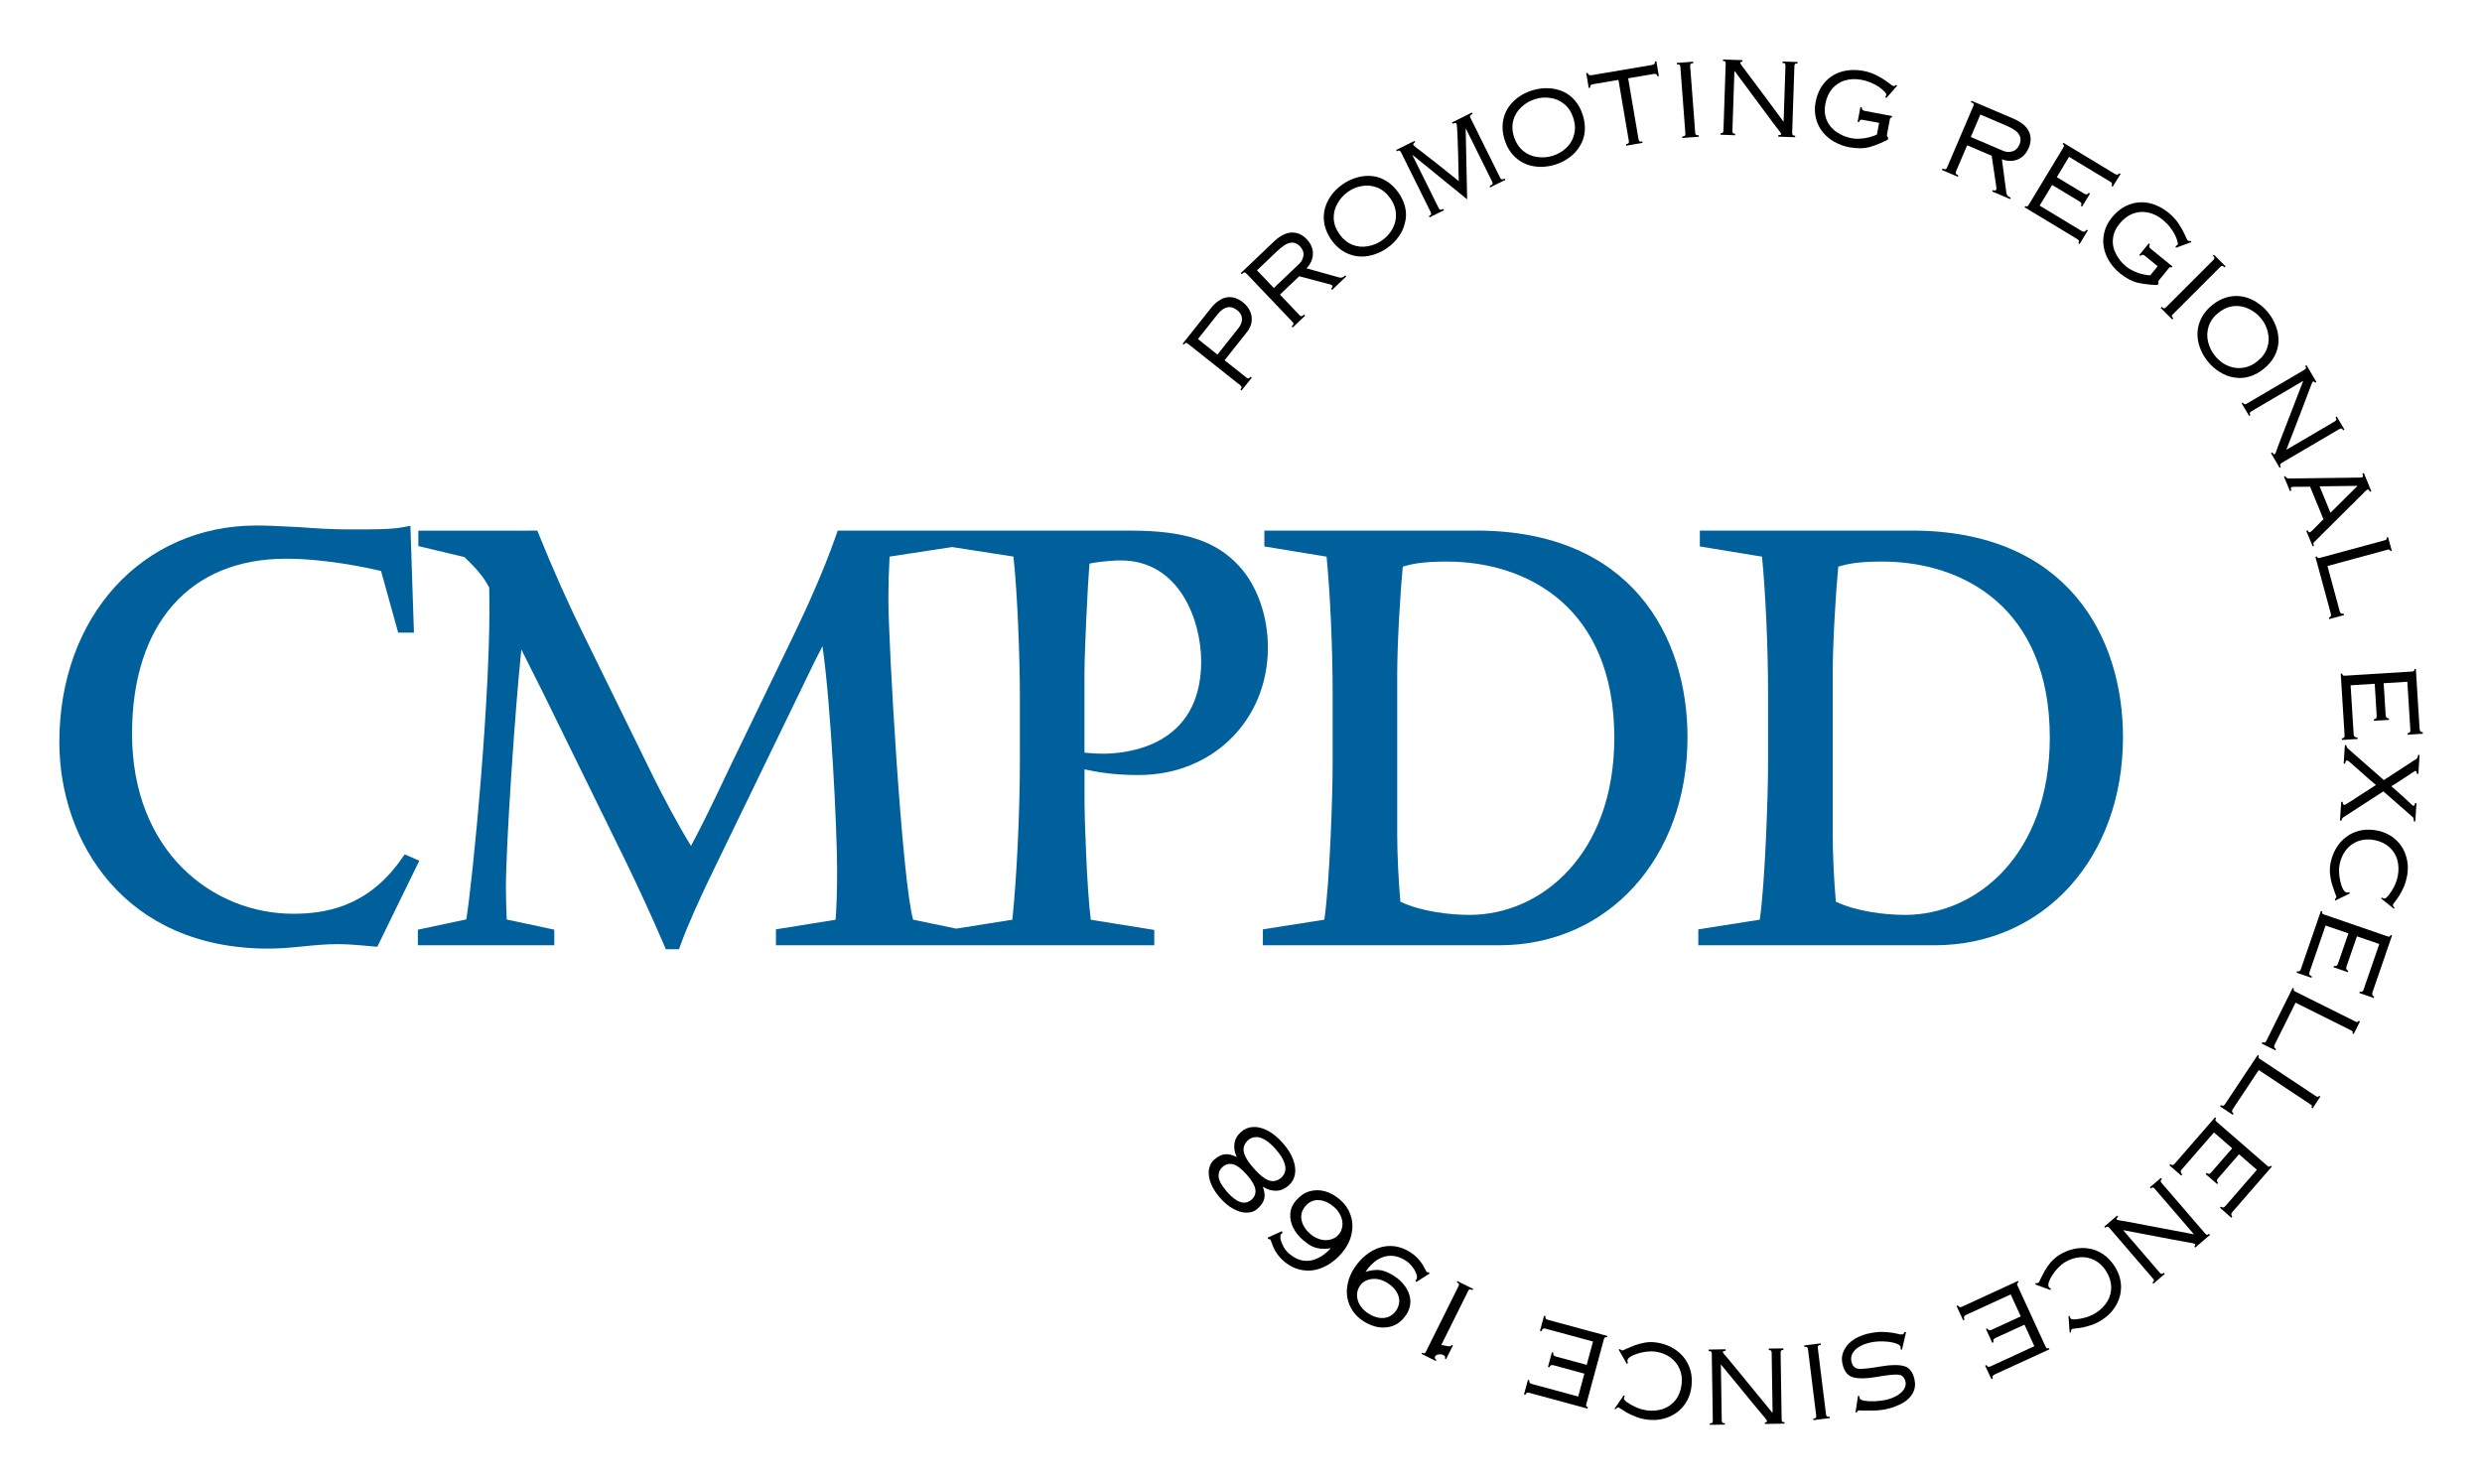 <?xml version="1.0" encoding="utf-8"?> <svg xmlns="http://www.w3.org/2000/svg" xmlns:xlink="http://www.w3.org/1999/xlink" version="1.1" id="Layer_1" x="0px" y="0px" viewBox="0 0 455.04 272.16" style="enable-background:new 0 0 455.04 272.16;" xml:space="preserve"> <style type="text/css"> .st0{fill:#00609C;} </style> <g> <g> <path d="M227.62,71.6l-0.21-0.17c0.15-0.18,0.21-0.33,0.21-0.44c0-0.11-0.08-0.22-0.24-0.35l-9.58-7.6 c-0.16-0.12-0.31-0.19-0.41-0.16c-0.11,0.03-0.22,0.13-0.36,0.32l-0.21-0.17l5.17-6.51c0.45-0.57,0.92-1.02,1.41-1.35 c0.5-0.34,0.99-0.56,1.48-0.64c0.49-0.08,0.99-0.06,1.48,0.08c0.51,0.16,1.01,0.42,1.5,0.81c0.6,0.47,1.05,1.02,1.32,1.65 c0.29,0.64,0.38,1.29,0.28,1.95c-0.1,0.66-0.39,1.29-0.83,1.84l-4.12,5.2l4,3.17c0.16,0.13,0.29,0.18,0.4,0.15 c0.09-0.01,0.24-0.12,0.38-0.3l0.21,0.17L227.62,71.6z M223.2,65.02l3.86-4.86c0.47-0.59,0.68-1.19,0.64-1.78 c-0.04-0.56-0.33-1.06-0.86-1.48c-0.61-0.49-1.23-0.68-1.86-0.54c-0.61,0.15-1.19,0.57-1.73,1.24l-3.62,4.57L223.2,65.02z"></path> <path d="M236.99,60.06l-0.18-0.19c0.2-0.19,0.31-0.36,0.33-0.47c0.02-0.11-0.04-0.24-0.18-0.38l-8.43-8.85 c-0.14-0.15-0.28-0.23-0.39-0.22c-0.11,0.01-0.26,0.13-0.47,0.32l-0.19-0.19l6.03-5.75c1.12-1.07,2.2-1.63,3.23-1.69 c1.06-0.05,2,0.35,2.82,1.21c0.52,0.55,0.88,1.14,1.04,1.79c0.16,0.63,0.15,1.25-0.05,1.88c-0.19,0.61-0.52,1.17-1.02,1.68 l6.04,1.69c0.18,0.04,0.35,0.03,0.51-0.02c0.15-0.05,0.34-0.17,0.56-0.38l0.18,0.19l-2.59,2.47l-0.18-0.2 c0.14-0.16,0.23-0.28,0.25-0.39c0.02-0.08-0.02-0.17-0.09-0.25c-0.05-0.05-0.16-0.1-0.32-0.15c-0.19-0.04-0.45-0.13-0.79-0.21 l-4.9-1.3l-3.54,3.37l3.58,3.76c0.14,0.14,0.26,0.21,0.39,0.19c0.09,0,0.26-0.1,0.47-0.29l0.18,0.2L236.99,60.06z M233.54,52.81 l4.69-4.47c0.39-0.37,0.64-0.86,0.74-1.47c0.08-0.6-0.13-1.17-0.64-1.71c-0.51-0.53-1.1-0.75-1.75-0.65 c-0.67,0.11-1.5,0.65-2.51,1.61l-3.62,3.45L233.54,52.81z"></path> <path d="M242.71,40.27c-0.08-1.26,0.2-2.44,0.8-3.56c0.61-1.12,1.48-2.09,2.6-2.88c0.83-0.58,1.71-1.02,2.66-1.28 c0.94-0.28,1.86-0.36,2.79-0.27c0.91,0.09,1.79,0.41,2.6,0.91c0.82,0.49,1.56,1.2,2.21,2.11c0.65,0.92,1.07,1.85,1.26,2.78 c0.21,0.92,0.19,1.84-0.04,2.74c-0.2,0.91-0.58,1.76-1.15,2.55c-0.56,0.81-1.26,1.5-2.09,2.08c-1.12,0.8-2.33,1.29-3.59,1.5 c-1.25,0.2-2.46,0.07-3.64-0.44c-1.17-0.49-2.18-1.33-3.03-2.52C243.25,42.79,242.8,41.55,242.71,40.27z M247.94,44.88 c0.92,0.37,1.88,0.45,2.83,0.27c0.97-0.16,1.84-0.53,2.63-1.09c0.58-0.41,1.08-0.9,1.49-1.47c0.41-0.57,0.71-1.19,0.9-1.9 c0.17-0.69,0.18-1.42,0.06-2.15c-0.14-0.75-0.47-1.48-0.97-2.19c-0.67-0.95-1.47-1.59-2.39-1.96c-0.92-0.36-1.85-0.45-2.78-0.28 c-0.95,0.15-1.8,0.51-2.59,1.07c-0.79,0.56-1.43,1.26-1.9,2.12c-0.49,0.84-0.74,1.76-0.7,2.74c0.04,0.99,0.38,1.95,1.05,2.9 C246.23,43.87,247.03,44.51,247.94,44.88z"></path> <path d="M262.1,39.85l-0.12-0.24c0.21-0.11,0.35-0.22,0.37-0.31c0.05-0.1,0.03-0.24-0.06-0.42l-5.43-10.95 c-0.09-0.18-0.2-0.3-0.31-0.32c-0.09-0.03-0.25,0.03-0.46,0.13l-0.12-0.24l3.36-1.66l0.12,0.24c-0.18,0.12-0.29,0.19-0.32,0.26 c-0.04,0.07-0.05,0.15,0,0.25c0.03,0.06,0.17,0.19,0.44,0.41c0.28,0.21,0.62,0.49,1.09,0.84c0.46,0.34,1.36,1.05,2.71,2.11 c1.34,1.06,2.71,2.16,4.07,3.26c-0.09-4.06-0.15-6.8-0.22-8.24c-0.07-1.44-0.13-2.19-0.17-2.27c-0.09-0.18-0.33-0.19-0.72-0.01 l-0.12-0.24l3.66-1.82l0.12,0.24c-0.25,0.13-0.39,0.22-0.46,0.33c-0.05,0.1-0.02,0.26,0.07,0.44l5.43,10.95 c0.09,0.18,0.19,0.28,0.29,0.3c0.13,0.01,0.3-0.02,0.55-0.15l0.12,0.24l-2.85,1.41l0.03-0.32c0.25-0.12,0.41-0.25,0.46-0.35 c0.05-0.1,0.03-0.24-0.07-0.42l-4.81-9.71l-0.04,0.02l0.27,12.94l-9.99-8.12l-0.04,0.02l4.81,9.71c0.09,0.18,0.19,0.28,0.29,0.3 c0.13,0.02,0.3-0.02,0.55-0.15l0.12,0.24L262.1,39.85z"></path> <path d="M275.67,21.67c0.31-1.23,0.94-2.26,1.86-3.14c0.92-0.88,2.05-1.54,3.36-1.95c0.97-0.3,1.94-0.45,2.92-0.4 c0.98,0.02,1.88,0.23,2.74,0.6c0.84,0.37,1.58,0.93,2.19,1.66c0.63,0.72,1.12,1.62,1.45,2.69c0.33,1.07,0.45,2.09,0.34,3.04 c-0.09,0.94-0.38,1.81-0.88,2.6c-0.47,0.8-1.09,1.49-1.88,2.07c-0.79,0.6-1.66,1.04-2.62,1.34c-1.32,0.41-2.61,0.51-3.87,0.32 c-1.26-0.19-2.36-0.69-3.33-1.54c-0.96-0.83-1.67-1.94-2.1-3.33C275.41,24.24,275.36,22.91,275.67,21.67z M279.24,27.66 c0.76,0.63,1.65,1.01,2.61,1.13c0.97,0.14,1.92,0.06,2.84-0.23c0.67-0.21,1.3-0.53,1.87-0.94c0.57-0.41,1.04-0.92,1.44-1.53 c0.37-0.61,0.61-1.3,0.71-2.03c0.1-0.76,0.01-1.55-0.25-2.38c-0.35-1.11-0.91-1.97-1.68-2.6c-0.76-0.63-1.62-0.99-2.56-1.12 c-0.95-0.15-1.87-0.07-2.8,0.22c-0.93,0.29-1.75,0.76-2.46,1.43c-0.72,0.65-1.24,1.44-1.5,2.4c-0.27,0.95-0.24,1.98,0.11,3.09 C277.92,26.17,278.48,27.03,279.24,27.66z"></path> <path d="M291.27,16.13l-0.46-2.72l0.25-0.04c0.08,0.21,0.17,0.33,0.28,0.38c0.1,0.05,0.25,0.07,0.45,0.04l11.08-1.88 c0.19-0.03,0.33-0.1,0.43-0.19c0.07-0.08,0.12-0.22,0.12-0.45l0.25-0.04l0.46,2.71l-0.25,0.05c-0.08-0.21-0.17-0.36-0.27-0.41 c-0.12-0.05-0.27-0.05-0.46-0.01l-4.65,0.79l1.9,11.17c0.03,0.2,0.1,0.32,0.17,0.38c0.1,0.05,0.27,0.07,0.51,0.03l0.05,0.26 l-2.97,0.51l-0.05-0.27c0.23-0.04,0.4-0.11,0.47-0.2c0.06-0.08,0.08-0.21,0.04-0.42l-1.9-11.17l-4.65,0.79 c-0.19,0.03-0.33,0.08-0.41,0.16c-0.1,0.08-0.14,0.25-0.14,0.48L291.27,16.13z"></path> <path d="M308.44,25.3l-0.02-0.27c0.24-0.02,0.41-0.08,0.49-0.15c0.06-0.07,0.09-0.21,0.08-0.41l-0.92-12.19 c-0.02-0.2-0.07-0.35-0.14-0.42c-0.09-0.06-0.26-0.07-0.5-0.05l-0.02-0.27l3.01-0.23l0.02,0.27c-0.24,0.02-0.41,0.05-0.49,0.13 c-0.06,0.07-0.09,0.23-0.08,0.43l0.92,12.19c0.01,0.2,0.07,0.33,0.14,0.39c0.09,0.06,0.27,0.09,0.5,0.08l0.02,0.27L308.44,25.3z"></path> <path d="M315.42,24.7l0.01-0.27c0.19,0.01,0.34-0.03,0.42-0.1c0.07-0.07,0.11-0.2,0.12-0.4l0.41-12.22 c0.01-0.2-0.03-0.36-0.09-0.43c-0.07-0.07-0.21-0.1-0.41-0.1l0-0.27l3.57,0.12l0,0.27c-0.26,0.02-0.39,0.08-0.4,0.21 c0,0.09,0.08,0.25,0.26,0.5c0.18,0.25,0.93,1.24,2.22,2.96c1.3,1.72,3.1,4.16,5.42,7.31H327l0.34-10.2 c0.01-0.2-0.03-0.36-0.09-0.43c-0.06-0.07-0.21-0.1-0.45-0.1l0.01-0.27l2.76,0.09l-0.01,0.27c-0.24-0.01-0.39,0.01-0.46,0.07 c-0.07,0.07-0.12,0.22-0.12,0.42l-0.41,12.22c0,0.2,0.04,0.34,0.1,0.41c0.06,0.07,0.21,0.12,0.45,0.13l0,0.27l-3.1-0.1l0.01-0.27 c0.19-0.02,0.32-0.03,0.39-0.05c0.09-0.02,0.13-0.09,0.13-0.18c0-0.02-0.06-0.16-0.2-0.37c-0.14-0.18-0.41-0.53-0.81-1.03 c-0.37-0.48-1.15-1.56-2.37-3.19c-1.22-1.63-2.95-3.95-5.15-6.94h-0.04l-0.37,10.96c0,0.2,0.04,0.34,0.1,0.41 c0.06,0.07,0.21,0.12,0.41,0.13l-0.01,0.27L315.42,24.7z"></path> <path d="M346.89,21.28l-0.05,0.27c-0.19-0.01-0.32,0.08-0.35,0.27l-0.53,2.82c-0.06,0.31,0.02,0.51,0.22,0.57l-0.07,0.39 c-1.12,0.59-2.2,1.02-3.29,1.35c-1.08,0.3-2.34,0.31-3.78,0.05c-0.97-0.18-1.87-0.51-2.73-0.99c-0.83-0.47-1.55-1.06-2.14-1.79 c-0.59-0.72-0.98-1.55-1.23-2.48c-0.24-0.93-0.28-1.92-0.08-2.97c0.27-1.48,0.83-2.7,1.69-3.67c0.84-0.96,1.88-1.61,3.11-1.97 c1.23-0.34,2.55-0.39,3.97-0.13c0.93,0.17,1.77,0.47,2.51,0.86c0.74,0.38,1.4,0.8,1.98,1.23c0.55,0.45,0.89,0.67,0.97,0.68 c0.07,0.01,0.13,0,0.2-0.01c0.07-0.01,0.12-0.04,0.19-0.1c0.05-0.04,0.1-0.07,0.15-0.09l0.19,0.15l-1.98,2.25l-0.19-0.17 c0.12-0.25,0.16-0.4,0.18-0.47c0.02-0.11-0.1-0.29-0.36-0.55c-0.24-0.25-0.56-0.53-0.96-0.82c-0.41-0.28-0.89-0.53-1.47-0.8 c-0.57-0.24-1.17-0.42-1.78-0.53c-1.08-0.2-2.08-0.16-3,0.12c-0.92,0.26-1.7,0.78-2.34,1.5c-0.64,0.75-1.06,1.69-1.27,2.81 c-0.21,1.12-0.11,2.12,0.27,3.01c0.39,0.89,0.99,1.62,1.83,2.16c0.82,0.56,1.75,0.94,2.79,1.13c0.45,0.08,0.95,0.11,1.52,0.06 c0.58-0.03,1.14-0.11,1.67-0.26c0.53-0.15,1-0.31,1.38-0.49l0.4-2.14l-2.96-0.55c-0.19-0.04-0.34-0.04-0.44,0.01 c-0.12,0.05-0.21,0.19-0.29,0.4l-0.25-0.05l0.51-2.71l0.25,0.05c0,0.23,0.04,0.37,0.13,0.46c0.07,0.08,0.21,0.15,0.41,0.19 L346.89,21.28z"></path> <path d="M356.02,31.16l0.11-0.25c0.25,0.11,0.45,0.14,0.56,0.12c0.11-0.03,0.2-0.13,0.28-0.32l4.8-11.24 c0.08-0.19,0.1-0.35,0.05-0.44c-0.05-0.1-0.22-0.19-0.48-0.3l0.11-0.25l7.66,3.27c1.43,0.61,2.37,1.37,2.83,2.3 c0.46,0.95,0.47,1.98,0,3.07c-0.3,0.7-0.7,1.26-1.23,1.67c-0.52,0.39-1.09,0.63-1.74,0.69c-0.64,0.07-1.29-0.01-1.95-0.27 l0.83,6.22c0.04,0.18,0.11,0.34,0.22,0.46c0.11,0.12,0.29,0.25,0.57,0.37l-0.11,0.25l-3.29-1.4l0.11-0.25 c0.21,0.06,0.35,0.1,0.46,0.07c0.08-0.02,0.15-0.08,0.19-0.18c0.03-0.06,0.03-0.18,0.01-0.36c-0.04-0.19-0.06-0.46-0.12-0.81 l-0.74-5.02l-4.5-1.92l-2.04,4.78c-0.08,0.18-0.09,0.33-0.02,0.43c0.04,0.09,0.19,0.21,0.45,0.31l-0.11,0.25L356.02,31.16z M361.32,25.12l5.96,2.55c0.5,0.21,1.04,0.25,1.65,0.09c0.59-0.16,1.02-0.59,1.31-1.26c0.29-0.68,0.25-1.3-0.09-1.87 c-0.36-0.57-1.19-1.11-2.47-1.66L363.07,21L361.32,25.12z"></path> <path d="M387.34,34.22l-0.22-0.13c0.08-0.21,0.11-0.38,0.07-0.48c-0.06-0.11-0.17-0.21-0.34-0.31l-7.52-4.54l-2.24,3.72l5.01,3.03 c0.17,0.1,0.32,0.14,0.45,0.14c0.11-0.01,0.24-0.11,0.4-0.28l0.22,0.13l-1.44,2.38l-0.22-0.13c0.08-0.22,0.1-0.38,0.07-0.48 c-0.06-0.11-0.17-0.23-0.33-0.33l-5.02-3.03l-2.29,3.79l7.7,4.66c0.18,0.11,0.33,0.15,0.46,0.12c0.11-0.01,0.26-0.13,0.45-0.36 l0.22,0.14l-1.49,2.47l-0.22-0.13c0.08-0.21,0.1-0.38,0.07-0.48c-0.06-0.11-0.18-0.21-0.34-0.31l-9.62-5.81l0.14-0.23 c0.13,0.08,0.26,0.11,0.35,0.08c0.09-0.03,0.18-0.13,0.28-0.3l6.32-10.46c0.11-0.17,0.17-0.32,0.15-0.41 c-0.02-0.09-0.12-0.18-0.25-0.26l0.14-0.23l9.43,5.7c0.17,0.1,0.32,0.14,0.45,0.14c0.11-0.02,0.23-0.1,0.38-0.26l0.22,0.13 L387.34,34.22z"></path> <path d="M398.28,48.85l-0.17,0.21c-0.17-0.11-0.32-0.09-0.45,0.07l-1.81,2.22c-0.2,0.24-0.23,0.45-0.08,0.6l-0.25,0.31 c-1.27-0.02-2.43-0.16-3.54-0.4c-1.1-0.26-2.2-0.84-3.34-1.76c-0.77-0.63-1.4-1.35-1.92-2.17c-0.5-0.82-0.86-1.68-1.02-2.6 c-0.17-0.92-0.12-1.83,0.11-2.76c0.23-0.94,0.67-1.82,1.35-2.66c0.95-1.16,2.02-1.97,3.24-2.41c1.2-0.44,2.42-0.52,3.67-0.25 c1.24,0.29,2.42,0.88,3.54,1.79c0.73,0.6,1.33,1.26,1.8,1.96c0.46,0.69,0.85,1.38,1.14,2.03c0.27,0.65,0.46,1.01,0.53,1.06 c0.05,0.04,0.11,0.06,0.18,0.09c0.07,0.02,0.13,0.02,0.22,0.01c0.06-0.01,0.13-0.02,0.17-0.01l0.1,0.22l-2.81,1.03l-0.08-0.24 c0.22-0.17,0.33-0.28,0.38-0.33c0.07-0.09,0.06-0.3-0.05-0.65c-0.09-0.33-0.23-0.74-0.46-1.18c-0.22-0.44-0.53-0.89-0.91-1.4 c-0.38-0.49-0.83-0.93-1.31-1.33c-0.85-0.69-1.74-1.13-2.7-1.33c-0.94-0.21-1.86-0.13-2.77,0.2c-0.92,0.35-1.74,0.98-2.46,1.86 c-0.72,0.89-1.11,1.81-1.2,2.78c-0.1,0.96,0.09,1.89,0.57,2.78c0.45,0.88,1.09,1.66,1.91,2.33c0.35,0.28,0.78,0.54,1.31,0.78 c0.52,0.25,1.05,0.45,1.59,0.57c0.54,0.12,1.03,0.2,1.45,0.23l1.37-1.68l-2.33-1.9c-0.15-0.12-0.28-0.2-0.39-0.2 c-0.13-0.01-0.28,0.07-0.45,0.21l-0.2-0.16l1.74-2.14l0.2,0.16c-0.11,0.2-0.14,0.35-0.1,0.47c0.03,0.11,0.11,0.24,0.26,0.36 L398.28,48.85z"></path> <path d="M396.13,56.46l0.19-0.19c0.17,0.17,0.32,0.26,0.43,0.27c0.1,0,0.22-0.07,0.37-0.21l8.65-8.64 c0.14-0.14,0.22-0.28,0.22-0.38c-0.01-0.11-0.12-0.25-0.28-0.41l0.19-0.19l2.13,2.13l-0.19,0.19c-0.17-0.17-0.3-0.27-0.42-0.29 c-0.09,0-0.23,0.08-0.38,0.22l-8.65,8.64c-0.14,0.14-0.21,0.27-0.21,0.36c0.01,0.11,0.1,0.26,0.27,0.43l-0.19,0.19L396.13,56.46z"></path> <path d="M409.17,54.33c1.26-0.16,2.45,0.04,3.61,0.57c1.15,0.54,2.18,1.34,3.05,2.41c0.64,0.79,1.12,1.64,1.45,2.57 c0.34,0.92,0.47,1.83,0.45,2.76c-0.04,0.92-0.29,1.81-0.73,2.65c-0.44,0.85-1.1,1.64-1.97,2.34c-0.87,0.7-1.78,1.19-2.7,1.44 c-0.91,0.26-1.82,0.31-2.74,0.14c-0.92-0.14-1.79-0.47-2.61-0.99c-0.85-0.51-1.58-1.16-2.21-1.95c-0.87-1.07-1.44-2.24-1.72-3.48 c-0.28-1.24-0.23-2.45,0.2-3.66c0.42-1.19,1.19-2.27,2.32-3.18C406.69,55.04,407.9,54.5,409.17,54.33z M404.92,59.86 c-0.3,0.94-0.33,1.9-0.09,2.84c0.22,0.95,0.65,1.8,1.26,2.55c0.45,0.55,0.97,1.02,1.56,1.4c0.6,0.38,1.24,0.63,1.96,0.77 c0.7,0.12,1.42,0.09,2.15-0.08c0.74-0.19,1.44-0.56,2.12-1.11c0.91-0.74,1.49-1.57,1.8-2.51c0.3-0.94,0.33-1.87,0.1-2.79 c-0.21-0.94-0.62-1.77-1.23-2.52c-0.61-0.75-1.35-1.34-2.23-1.76c-0.87-0.43-1.8-0.62-2.79-0.52c-0.98,0.1-1.92,0.51-2.83,1.24 C405.81,58.08,405.23,58.92,404.92,59.86z"></path> <path d="M410.98,73.96l0.23-0.14c0.1,0.17,0.21,0.28,0.3,0.3c0.09,0.02,0.23-0.01,0.41-0.11l10.54-6.19 c0.17-0.1,0.28-0.22,0.31-0.31c0.03-0.09-0.03-0.23-0.13-0.4l0.23-0.14l1.81,3.08l-0.23,0.13c-0.15-0.21-0.27-0.29-0.39-0.22 c-0.08,0.04-0.17,0.2-0.28,0.49c-0.12,0.29-0.55,1.45-1.31,3.47c-0.76,2.02-1.86,4.84-3.28,8.49l0.03,0.04l8.81-5.17 c0.17-0.1,0.28-0.22,0.31-0.31c0.03-0.09-0.03-0.23-0.15-0.44l0.23-0.14l1.4,2.38l-0.23,0.14c-0.12-0.21-0.22-0.32-0.31-0.34 c-0.09-0.02-0.24,0.02-0.42,0.12l-10.54,6.19c-0.17,0.1-0.27,0.21-0.29,0.3c-0.03,0.09,0.01,0.24,0.13,0.45l-0.23,0.14l-1.57-2.67 l0.23-0.14c0.12,0.15,0.2,0.26,0.25,0.3c0.06,0.06,0.14,0.07,0.22,0.02c0.02-0.01,0.1-0.14,0.2-0.37 c0.08-0.22,0.22-0.63,0.44-1.23c0.21-0.57,0.7-1.81,1.43-3.71c0.72-1.9,1.76-4.6,3.11-8.07l-0.02-0.04l-9.46,5.56 c-0.17,0.1-0.27,0.21-0.29,0.3c-0.03,0.09,0.01,0.24,0.11,0.41l-0.23,0.14L410.98,73.96z"></path> <path d="M418.73,87.4l0.25-0.1c0.07,0.16,0.16,0.28,0.29,0.35c0.1,0.07,0.24,0.11,0.45,0.09l12.93-0.17 c0.21-0.02,0.35-0.03,0.42-0.05c0.18-0.08,0.19-0.29,0.06-0.68l0.25-0.1l1.37,3.34l-0.25,0.1c-0.16-0.33-0.31-0.48-0.46-0.42 c-0.06,0.03-0.17,0.12-0.33,0.25l-9.42,9.37c-0.08,0.05-0.12,0.12-0.15,0.17c0,0.05,0,0.1,0,0.16c0,0.07,0.04,0.17,0.1,0.36 l-0.25,0.1l-1.17-2.83l0.25-0.1c0.12,0.3,0.27,0.43,0.46,0.35c0.08-0.04,0.21-0.14,0.4-0.33c0.19-0.19,0.86-0.86,2.04-2.05 l-2.45-5.97c-0.84,0.02-1.54,0.03-2.1,0.02c-0.58,0-0.92,0-0.99,0.01c-0.12,0-0.21,0.02-0.29,0.05c-0.09,0.03-0.13,0.1-0.15,0.18 c-0.02,0.08,0.02,0.23,0.09,0.45l-0.25,0.1L418.73,87.4z M425.27,89.18l1.99,4.84l4.97-4.93L425.27,89.18z"></path> <path d="M438.5,100.99l-0.26,0.07c-0.04-0.14-0.08-0.22-0.16-0.27c-0.09-0.05-0.24-0.03-0.44,0.03l-10.93,2.97l2.24,8.27 c0.06,0.21,0.14,0.34,0.23,0.41c0.09,0.07,0.25,0.09,0.5,0.07l0.07,0.25l-2.71,0.73l-0.07-0.25c0.21-0.1,0.34-0.21,0.38-0.31 c0.04-0.12,0.02-0.27-0.03-0.46l-2.82-10.39l0.26-0.07c0.04,0.12,0.11,0.22,0.19,0.26c0.08,0.04,0.22,0.03,0.42-0.02l11.8-3.2 c0.19-0.06,0.34-0.12,0.38-0.19c0.05-0.08,0.04-0.19,0.01-0.32l0.26-0.07L438.5,100.99z"></path> <path d="M441.42,134.72l-0.02-0.26c0.22-0.06,0.38-0.13,0.44-0.22c0.06-0.11,0.08-0.26,0.06-0.46l-0.55-8.77l-4.34,0.27l0.37,5.84 c0.01,0.2,0.07,0.34,0.14,0.45c0.07,0.08,0.23,0.14,0.46,0.17L438,132l-2.77,0.17l-0.02-0.26c0.22-0.06,0.37-0.13,0.44-0.22 c0.06-0.11,0.1-0.26,0.08-0.46l-0.36-5.85l-4.42,0.28l0.56,8.98c0.01,0.21,0.07,0.36,0.16,0.44c0.08,0.08,0.26,0.14,0.55,0.16 l0.02,0.26l-2.88,0.18l-0.02-0.26c0.22-0.06,0.37-0.13,0.44-0.22c0.06-0.11,0.07-0.26,0.06-0.46l-0.7-11.22l0.27-0.02 c0.01,0.15,0.06,0.28,0.13,0.34c0.07,0.06,0.21,0.07,0.41,0.06l12.2-0.76c0.2-0.02,0.36-0.05,0.42-0.11 c0.06-0.07,0.08-0.2,0.07-0.35l0.27-0.02l0.69,11c0.02,0.19,0.07,0.34,0.14,0.45c0.07,0.08,0.21,0.14,0.44,0.17l0.01,0.26 L441.42,134.72z"></path> <path d="M429.9,136.63l0.27,0.01c0.01,0.24,0.09,0.42,0.21,0.55l6.66,5.85l5.93-3.86c0.21-0.09,0.32-0.36,0.36-0.77l0.27,0.02 l-0.23,3.48l-0.27-0.02c0-0.34-0.08-0.52-0.28-0.53c-0.05,0-0.11,0.04-0.18,0.09c-0.12,0.06-0.28,0.16-0.49,0.31 c-0.24,0.14-0.73,0.47-1.46,0.96c-0.72,0.49-1.5,0.96-2.27,1.45c0.7,0.61,1.38,1.21,2.04,1.81c0.66,0.58,1.08,0.98,1.29,1.19 c0.21,0.21,0.38,0.35,0.49,0.45c0.11,0.09,0.17,0.14,0.24,0.14c0.15,0.01,0.23-0.16,0.28-0.5l0.27,0.02l-0.22,3.35l-0.27-0.02 c0-0.26-0.02-0.46-0.07-0.57c-0.06-0.13-0.14-0.24-0.29-0.36l-5.22-4.57l-7.29,4.72c-0.12,0.08-0.21,0.16-0.26,0.24 c-0.07,0.08-0.1,0.21-0.14,0.4l-0.27-0.01l0.23-3.44l0.27,0.02c0.01,0.2,0.02,0.35,0.06,0.41c0.04,0.07,0.13,0.12,0.24,0.13 c0.07,0,0.16-0.04,0.27-0.09c0.12-0.06,0.4-0.23,0.8-0.49c0.4-0.26,1.01-0.67,1.87-1.22c0.87-0.57,1.81-1.17,2.86-1.84 c-1.22-1.03-2.19-1.87-2.93-2.55c-0.76-0.67-1.27-1.12-1.53-1.35c-0.28-0.24-0.45-0.4-0.55-0.47c-0.11-0.07-0.22-0.12-0.31-0.13 c-0.11,0-0.18,0.03-0.21,0.12c-0.05,0.08-0.08,0.23-0.12,0.47l-0.27-0.02L429.9,136.63z"></path> <path d="M436.53,164.73l0.14-0.15c0.16,0.1,0.31,0.15,0.47,0.18c0.16,0.03,0.4-0.16,0.75-0.57c0.33-0.41,0.69-0.94,1.02-1.58 c0.33-0.66,0.55-1.3,0.68-1.93c0.21-1.05,0.18-2.05-0.07-2.98c-0.25-0.9-0.73-1.7-1.45-2.35c-0.71-0.64-1.63-1.09-2.75-1.31 c-1.08-0.21-2.05-0.14-2.96,0.18c-0.89,0.33-1.63,0.86-2.24,1.62c-0.58,0.76-0.99,1.65-1.19,2.66c-0.09,0.43-0.12,0.92-0.09,1.5 c0.03,0.55,0.1,1.11,0.24,1.67c0.12,0.55,0.28,1,0.48,1.37c0.2,0.37,0.44,0.57,0.68,0.62c0.15,0.03,0.29-0.01,0.45-0.09l0.13,0.25 l-2.68,1.31l-0.09-0.24c0.17-0.14,0.26-0.27,0.29-0.4c0.01-0.07-0.09-0.35-0.29-0.85c-0.19-0.54-0.37-1.04-0.52-1.53 c-0.15-0.51-0.28-1.11-0.35-1.78c-0.07-0.67-0.04-1.37,0.09-2.07c0.2-0.99,0.54-1.9,1.04-2.74c0.51-0.85,1.12-1.54,1.9-2.1 c0.75-0.56,1.6-0.94,2.55-1.14c0.96-0.21,1.98-0.2,3.06,0.01c1.29,0.26,2.4,0.79,3.33,1.61c0.93,0.82,1.58,1.82,1.95,3.04 c0.38,1.2,0.45,2.48,0.17,3.85c-0.14,0.69-0.33,1.34-0.61,1.94c-0.28,0.6-0.54,1.1-0.8,1.51c-0.26,0.41-0.51,0.75-0.76,1.08 c-0.24,0.3-0.37,0.48-0.37,0.5c-0.03,0.11-0.02,0.19,0.01,0.27c0.01,0.07,0.06,0.14,0.12,0.22c0.07,0.08,0.13,0.14,0.14,0.18 l-0.12,0.15L436.53,164.73z"></path> <path d="M432.55,182.08l0.08-0.24c0.23,0.04,0.39,0.03,0.49-0.04c0.1-0.08,0.17-0.22,0.23-0.4l2.86-8.3l-4.1-1.41l-1.91,5.54 c-0.06,0.18-0.07,0.34-0.04,0.46c0.04,0.11,0.16,0.22,0.36,0.33l-0.08,0.24l-2.62-0.9l0.08-0.24c0.23,0.03,0.4,0.02,0.49-0.04 c0.1-0.08,0.19-0.21,0.25-0.39l1.91-5.54l-4.19-1.44l-2.93,8.51c-0.07,0.2-0.08,0.36-0.02,0.47c0.04,0.11,0.18,0.22,0.45,0.36 l-0.09,0.24l-2.73-0.94l0.09-0.25c0.22,0.04,0.39,0.03,0.49-0.04c0.1-0.08,0.17-0.21,0.23-0.4l3.66-10.62l0.25,0.09 c-0.05,0.14-0.05,0.28,0,0.36c0.05,0.09,0.16,0.15,0.35,0.21l11.56,3.98c0.19,0.06,0.34,0.1,0.43,0.06 c0.08-0.04,0.15-0.16,0.19-0.3l0.26,0.09l-3.59,10.43c-0.07,0.18-0.07,0.34-0.04,0.47c0.04,0.1,0.14,0.21,0.34,0.32l-0.08,0.24 L432.55,182.08z"></path> <path d="M431.52,189.6l-0.24-0.12c0.07-0.13,0.09-0.22,0.06-0.31c-0.03-0.09-0.16-0.18-0.34-0.26l-10.14-5.05l-3.82,7.67 c-0.09,0.2-0.12,0.35-0.1,0.46c0.03,0.11,0.14,0.24,0.34,0.38l-0.12,0.23l-2.51-1.25l0.12-0.23c0.22,0.06,0.39,0.07,0.49,0.03 c0.11-0.07,0.2-0.19,0.28-0.37l4.79-9.64l0.24,0.12c-0.06,0.12-0.07,0.23-0.04,0.32c0.03,0.09,0.14,0.17,0.32,0.26l10.94,5.45 c0.18,0.09,0.33,0.14,0.42,0.11c0.09-0.03,0.16-0.11,0.21-0.23l0.24,0.12L431.52,189.6z"></path> <path d="M423.99,203.23l-0.23-0.15c0.09-0.13,0.12-0.21,0.1-0.3c-0.02-0.09-0.14-0.19-0.31-0.3l-9.44-6.27l-4.74,7.14 c-0.12,0.18-0.16,0.33-0.16,0.44c0.01,0.11,0.11,0.25,0.29,0.42l-0.15,0.21l-2.33-1.55l0.14-0.22c0.21,0.09,0.38,0.12,0.48,0.09 c0.12-0.05,0.22-0.16,0.32-0.32l5.96-8.97l0.22,0.15c-0.07,0.11-0.09,0.22-0.07,0.31c0.02,0.09,0.12,0.18,0.28,0.29l10.19,6.76 c0.17,0.11,0.31,0.18,0.4,0.17c0.09-0.02,0.17-0.1,0.24-0.2l0.22,0.15L423.99,203.23z"></path> <path d="M407,221.46l0.17-0.2c0.2,0.12,0.36,0.17,0.47,0.15c0.12-0.04,0.24-0.14,0.37-0.28l5.76-6.63l-3.28-2.85l-3.84,4.42 c-0.13,0.15-0.19,0.29-0.21,0.41c0,0.11,0.07,0.26,0.21,0.44l-0.17,0.19l-2.1-1.82l0.17-0.2c0.2,0.12,0.36,0.17,0.47,0.15 c0.12-0.04,0.25-0.12,0.38-0.26l3.84-4.42l-3.34-2.91l-5.91,6.79c-0.14,0.16-0.2,0.3-0.19,0.43c0,0.11,0.09,0.27,0.28,0.5 l-0.17,0.2l-2.18-1.89l0.17-0.2c0.2,0.12,0.36,0.17,0.47,0.15c0.12-0.04,0.24-0.14,0.36-0.28l7.37-8.48l0.2,0.18 c-0.1,0.11-0.15,0.24-0.14,0.33c0.01,0.09,0.1,0.2,0.25,0.33l9.23,8.02c0.15,0.13,0.28,0.22,0.38,0.21c0.1-0.01,0.2-0.09,0.29-0.2 l0.2,0.18l-7.23,8.32c-0.13,0.15-0.19,0.29-0.21,0.42c-0.01,0.11,0.06,0.25,0.19,0.43l-0.17,0.2L407,221.46z"></path> <path d="M396.18,215.99l0.18,0.2c-0.15,0.13-0.23,0.26-0.24,0.35c0,0.09,0.05,0.22,0.18,0.38l7.98,9.26 c0.13,0.16,0.26,0.25,0.35,0.25c0.1,0.01,0.22-0.07,0.37-0.2l0.18,0.2l-2.71,2.33l-0.17-0.2c0.18-0.18,0.23-0.32,0.15-0.42 c-0.06-0.07-0.23-0.13-0.54-0.19c-0.3-0.06-1.52-0.28-3.64-0.67c-2.13-0.39-5.09-0.97-8.94-1.7l-0.04,0.03l6.66,7.74 c0.13,0.15,0.27,0.24,0.36,0.25c0.09,0.01,0.22-0.07,0.4-0.22l0.18,0.2l-2.09,1.8l-0.18-0.2c0.18-0.16,0.28-0.27,0.28-0.37 c0.01-0.09-0.07-0.24-0.2-0.39l-7.97-9.26c-0.13-0.15-0.25-0.23-0.34-0.24c-0.1,0-0.24,0.06-0.42,0.21l-0.18-0.2l2.35-2.03 l0.17,0.21c-0.13,0.14-0.21,0.24-0.25,0.3c-0.05,0.07-0.04,0.15,0.02,0.22c0.01,0.01,0.15,0.08,0.39,0.13 c0.23,0.04,0.66,0.11,1.3,0.21c0.6,0.11,1.9,0.37,3.91,0.74c2,0.38,4.84,0.91,8.49,1.61l0.03-0.03l-7.16-8.31 c-0.13-0.16-0.25-0.23-0.34-0.24c-0.09-0.01-0.23,0.06-0.38,0.18l-0.18-0.2L396.18,215.99z"></path> <path d="M379.23,241.31h0.2c0.04,0.19,0.11,0.33,0.19,0.46c0.08,0.14,0.39,0.18,0.94,0.15c0.53-0.05,1.15-0.15,1.84-0.35 c0.7-0.21,1.32-0.5,1.86-0.84c0.91-0.58,1.61-1.29,2.1-2.11c0.48-0.81,0.72-1.71,0.7-2.67c-0.03-0.96-0.34-1.94-0.95-2.9 c-0.59-0.93-1.31-1.58-2.17-2.01c-0.85-0.42-1.75-0.59-2.72-0.5c-0.95,0.1-1.87,0.42-2.75,0.97c-0.37,0.23-0.75,0.55-1.15,0.97 c-0.38,0.4-0.74,0.84-1.04,1.33c-0.32,0.47-0.53,0.89-0.66,1.29c-0.13,0.4-0.11,0.71,0.02,0.92c0.09,0.13,0.21,0.21,0.38,0.27 l-0.09,0.26l-2.8-1.03l0.11-0.23c0.22,0.02,0.38,0,0.49-0.07c0.05-0.04,0.19-0.3,0.41-0.79c0.26-0.51,0.5-0.98,0.75-1.43 c0.27-0.46,0.61-0.97,1.04-1.49c0.44-0.52,0.96-0.98,1.56-1.36c0.86-0.55,1.74-0.92,2.7-1.13c0.96-0.21,1.88-0.24,2.83-0.08 c0.92,0.16,1.78,0.51,2.59,1.06c0.8,0.55,1.51,1.29,2.1,2.22c0.71,1.12,1.09,2.28,1.15,3.52c0.04,1.24-0.23,2.4-0.86,3.51 c-0.6,1.1-1.49,2.04-2.67,2.79c-0.6,0.38-1.2,0.68-1.83,0.9c-0.63,0.21-1.17,0.37-1.64,0.46c-0.48,0.09-0.9,0.15-1.31,0.19 c-0.38,0.04-0.6,0.06-0.62,0.08c-0.09,0.06-0.15,0.12-0.18,0.19c-0.04,0.06-0.06,0.15-0.08,0.24c-0.01,0.11-0.01,0.19-0.04,0.23 l-0.19,0.02L379.23,241.31z"></path> <path d="M363.94,250.42l0.24-0.11c0.13,0.18,0.25,0.3,0.36,0.32c0.13,0.01,0.27-0.03,0.45-0.11l7.98-3.67l-1.81-3.95l-5.32,2.44 c-0.18,0.08-0.29,0.19-0.36,0.29c-0.05,0.1-0.05,0.26,0.01,0.49l-0.23,0.11l-1.16-2.52l0.23-0.11c0.13,0.19,0.26,0.3,0.37,0.32 c0.13,0.02,0.28-0.01,0.46-0.09l5.32-2.45l-1.85-4.03l-8.18,3.76c-0.2,0.09-0.31,0.2-0.35,0.31c-0.05,0.1-0.04,0.28,0.05,0.57 l-0.23,0.11l-1.21-2.62l0.23-0.11c0.13,0.19,0.26,0.3,0.37,0.32c0.13,0.02,0.27-0.03,0.45-0.11l10.21-4.7l0.11,0.25 c-0.14,0.06-0.23,0.16-0.27,0.24c-0.03,0.09,0.01,0.22,0.09,0.41l5.11,11.11c0.09,0.18,0.17,0.32,0.26,0.35 c0.09,0.04,0.21,0,0.35-0.06l0.11,0.24l-10.02,4.6c-0.18,0.08-0.29,0.18-0.37,0.29c-0.05,0.1-0.05,0.25,0.01,0.47l-0.24,0.11 L363.94,250.42z"></path> <path d="M340.65,255.92l0.24,0.08c0,0.1,0,0.21,0.04,0.36c0.05,0.22,0.33,0.38,0.86,0.48c0.53,0.09,1.16,0.13,1.9,0.1 c0.77-0.04,1.43-0.12,2-0.24c0.86-0.19,1.59-0.48,2.17-0.84c0.58-0.36,1-0.75,1.25-1.2c0.25-0.45,0.33-0.88,0.24-1.29 c-0.2-0.87-0.69-1.31-1.49-1.32c-0.78-0.03-2.07,0.12-3.87,0.44c-1.79,0.31-3.2,0.33-4.2,0.07c-1.01-0.25-1.68-1.06-1.99-2.44 c-0.15-0.63-0.15-1.23,0-1.81c0.16-0.57,0.46-1.11,0.85-1.62c0.42-0.49,0.94-0.92,1.56-1.29c0.65-0.35,1.36-0.63,2.18-0.84 c0.57-0.13,1.05-0.22,1.5-0.27c0.45-0.06,0.87-0.08,1.29-0.06c0.43,0.02,0.92,0.05,1.53,0.12c0.31,0.04,0.57,0.08,0.75,0.13 c0.18,0.03,0.37,0.08,0.53,0.11c0.17,0.05,0.33,0.09,0.45,0.11c0.11,0,0.24-0.01,0.36-0.04c0.11-0.02,0.16-0.06,0.22-0.12 c0.04-0.08,0.09-0.18,0.15-0.31l0.28,0.05l-0.75,3.22l-0.25-0.1c0.03-0.17,0.02-0.3-0.01-0.46c-0.06-0.24-0.4-0.47-0.99-0.65 s-1.3-0.3-2.15-0.32c-0.85-0.04-1.67,0.04-2.45,0.21c-0.82,0.19-1.48,0.45-2.05,0.81c-0.54,0.33-0.94,0.74-1.19,1.21 c-0.23,0.44-0.29,0.94-0.18,1.44c0.2,0.89,0.7,1.35,1.48,1.36c0.8,0.03,2.09-0.13,3.9-0.44c1.8-0.32,3.21-0.34,4.22-0.08 c1.01,0.25,1.65,1.05,1.96,2.43c0.21,0.92,0.11,1.74-0.28,2.49c-0.38,0.73-0.99,1.35-1.85,1.84c-0.86,0.49-1.85,0.88-3.01,1.14 c-0.46,0.1-0.98,0.17-1.54,0.23c-0.58,0.04-1.13,0.05-1.69,0.04c-0.47-0.01-0.91-0.01-1.28-0.01c-0.38-0.03-0.58-0.03-0.62-0.02 c-0.05,0.01-0.1,0.04-0.17,0.13c-0.05,0.08-0.1,0.16-0.1,0.23l-0.27-0.01L340.65,255.92z"></path> <path d="M333.77,246.33l0.04,0.27c-0.23,0.03-0.4,0.09-0.48,0.17c-0.06,0.08-0.09,0.22-0.06,0.42l1.5,12.13 c0.03,0.2,0.09,0.35,0.16,0.41c0.09,0.06,0.27,0.06,0.5,0.03l0.03,0.27l-2.99,0.37l-0.04-0.27c0.24-0.02,0.41-0.07,0.48-0.15 c0.06-0.08,0.08-0.24,0.06-0.44l-1.5-12.13c-0.03-0.2-0.08-0.33-0.16-0.38c-0.09-0.06-0.27-0.08-0.5-0.05l-0.04-0.27 L333.77,246.33z"></path> <path d="M326.96,247.25l0,0.27c-0.2,0-0.34,0.05-0.41,0.12c-0.06,0.07-0.11,0.2-0.1,0.4l0.19,12.22c0,0.2,0.05,0.36,0.11,0.43 c0.07,0.07,0.22,0.09,0.41,0.08l0,0.27l-3.57,0.06l-0.01-0.27c0.26-0.03,0.39-0.1,0.39-0.23c-0.01-0.09-0.09-0.25-0.29-0.49 c-0.2-0.24-0.99-1.19-2.37-2.85c-1.38-1.66-3.29-4-5.77-7.03h-0.04l0.16,10.21c0,0.2,0.05,0.36,0.11,0.43 c0.07,0.07,0.22,0.09,0.46,0.08v0.27l-2.76,0.04v-0.27c0.23,0,0.39-0.03,0.45-0.1c0.06-0.07,0.1-0.22,0.1-0.43l-0.19-12.22 c0-0.2-0.05-0.33-0.11-0.4c-0.07-0.07-0.22-0.11-0.46-0.11l0-0.27l3.1-0.05l0.01,0.27c-0.19,0.03-0.32,0.05-0.39,0.07 c-0.09,0.03-0.13,0.09-0.13,0.18c0,0.03,0.07,0.16,0.22,0.35c0.15,0.18,0.44,0.51,0.86,1c0.39,0.46,1.23,1.5,2.52,3.07 c1.29,1.57,3.14,3.8,5.48,6.68h0.05l-0.17-10.97c0-0.2-0.05-0.33-0.11-0.4c-0.07-0.07-0.22-0.11-0.41-0.11l0-0.27L326.96,247.25z"></path> <path d="M297.71,255.83l0.16,0.13c-0.09,0.17-0.13,0.32-0.15,0.48c-0.02,0.16,0.19,0.39,0.62,0.71c0.44,0.3,0.98,0.62,1.64,0.91 c0.68,0.29,1.33,0.47,1.97,0.55c1.07,0.14,2.06,0.04,2.97-0.27c0.89-0.31,1.65-0.85,2.25-1.6c0.6-0.76,0.98-1.7,1.12-2.84 c0.14-1.08,0.01-2.05-0.38-2.94c-0.38-0.86-0.97-1.57-1.76-2.12c-0.8-0.54-1.71-0.88-2.74-1.01c-0.42-0.06-0.93-0.05-1.5,0.01 c-0.55,0.07-1.1,0.17-1.65,0.35c-0.54,0.16-0.98,0.35-1.33,0.57c-0.35,0.22-0.54,0.47-0.57,0.71c-0.02,0.16,0.03,0.3,0.12,0.45 l-0.23,0.15l-1.49-2.59l0.23-0.11c0.16,0.16,0.3,0.24,0.43,0.26c0.07,0.01,0.34-0.11,0.83-0.34c0.53-0.22,1.01-0.43,1.49-0.62 c0.5-0.18,1.09-0.35,1.76-0.47c0.66-0.12,1.36-0.14,2.07-0.05c1,0.13,1.93,0.41,2.8,0.86c0.88,0.45,1.61,1.02,2.23,1.76 c0.6,0.71,1.03,1.54,1.31,2.47c0.27,0.94,0.33,1.96,0.19,3.05c-0.17,1.31-0.62,2.45-1.38,3.43c-0.76,0.98-1.72,1.69-2.91,2.15 c-1.17,0.46-2.44,0.61-3.83,0.43c-0.7-0.09-1.36-0.24-1.98-0.48c-0.62-0.24-1.13-0.47-1.56-0.7c-0.43-0.24-0.79-0.47-1.12-0.69 c-0.32-0.22-0.5-0.33-0.52-0.34c-0.11-0.02-0.19,0-0.26,0.04c-0.07,0.01-0.14,0.07-0.21,0.13c-0.08,0.08-0.13,0.14-0.17,0.16 l-0.16-0.11L297.71,255.83z"></path> <path d="M280.13,253.02l0.25,0.07c-0.02,0.23,0,0.39,0.07,0.48c0.09,0.1,0.22,0.16,0.41,0.21l8.48,2.29l1.13-4.19l-5.65-1.54 c-0.19-0.05-0.34-0.04-0.47-0.01c-0.1,0.04-0.2,0.18-0.3,0.38l-0.25-0.07l0.72-2.68l0.25,0.07c-0.02,0.23,0,0.39,0.07,0.48 c0.09,0.09,0.22,0.18,0.41,0.23l5.65,1.53l1.16-4.28l-8.68-2.35c-0.21-0.06-0.37-0.06-0.47,0.01c-0.1,0.04-0.21,0.2-0.33,0.47 l-0.25-0.07l0.75-2.79l0.25,0.07c-0.01,0.23,0,0.4,0.07,0.48c0.09,0.1,0.23,0.16,0.42,0.21l10.85,2.94l-0.07,0.26 c-0.15-0.04-0.28-0.03-0.37,0.02c-0.08,0.05-0.13,0.17-0.19,0.37l-3.2,11.8c-0.06,0.2-0.08,0.35-0.03,0.44 c0.04,0.08,0.17,0.14,0.31,0.18l-0.07,0.26l-10.64-2.88c-0.19-0.05-0.34-0.05-0.47-0.01c-0.1,0.04-0.2,0.15-0.29,0.36l-0.25-0.07 L280.13,253.02z"></path> <path d="M266.37,246.72l-1.25,2.5l-0.21-0.1c0.12-0.28,0.01-0.5-0.36-0.68c-0.21-0.1-0.48-0.13-0.81-0.08 c-0.32,0.04-0.54,0.18-0.64,0.38c-0.06,0.11-0.07,0.21-0.03,0.32c0.05,0.12,0.14,0.21,0.26,0.27l-0.11,0.22l-2.61-1.3l0.11-0.22 c0.19,0.1,0.34,0.15,0.44,0.13c0.08-0.03,0.18-0.14,0.26-0.3l5.99-12.05c0.08-0.16,0.1-0.29,0.06-0.38 c-0.04-0.09-0.17-0.2-0.38-0.3l0.11-0.22l2.89,1.44l-0.11,0.22c-0.24-0.12-0.42-0.16-0.53-0.15c-0.1,0.02-0.19,0.11-0.27,0.27 l-4.95,9.95c0.15,0,0.39,0.05,0.72,0.11c0.35,0.08,0.61,0.12,0.79,0.12c0.19,0,0.32-0.09,0.41-0.25L266.37,246.72z"></path> <path d="M259.64,235.08l-0.15-0.27c0.09-0.11,0.17-0.2,0.21-0.25c0.09-0.14,0.1-0.34,0.06-0.63c-0.05-0.28-0.17-0.59-0.36-0.94 c-0.18-0.33-0.42-0.68-0.7-0.99c-0.28-0.32-0.58-0.6-0.94-0.83c-0.9-0.59-1.79-0.88-2.69-0.91c-0.89-0.02-1.73,0.23-2.53,0.72 c-0.8,0.52-1.53,1.25-2.19,2.22c0.75-0.21,1.4-0.32,1.94-0.33c0.55-0.03,1.1,0.06,1.64,0.26c0.55,0.19,1.14,0.5,1.79,0.93 c0.6,0.39,1.12,0.85,1.57,1.4c0.46,0.54,0.79,1.11,1.01,1.72c0.23,0.61,0.32,1.25,0.25,1.9c-0.06,0.66-0.29,1.31-0.7,1.94 c-0.46,0.71-1,1.26-1.61,1.66c-0.61,0.4-1.27,0.62-1.99,0.7c-0.71,0.1-1.44,0.03-2.17-0.16c-0.72-0.21-1.46-0.54-2.16-0.99 c-0.82-0.53-1.47-1.18-1.97-1.94c-0.49-0.75-0.8-1.56-0.95-2.43c-0.14-0.86-0.09-1.75,0.12-2.65c0.21-0.93,0.6-1.81,1.16-2.68 c0.83-1.27,1.81-2.25,2.96-2.97c1.15-0.72,2.35-1.08,3.63-1.09c1.3,0,2.55,0.41,3.77,1.2c0.88,0.57,1.62,1.32,2.2,2.25 c0.11,0.19,0.24,0.45,0.42,0.78c0.18,0.33,0.28,0.53,0.33,0.56c0.08,0.06,0.21,0.07,0.38,0.01l0.11,0.26L259.64,235.08z M251.48,234.53c-0.98,0.11-1.72,0.57-2.21,1.33c-0.24,0.38-0.39,0.79-0.46,1.25c-0.04,0.46,0,0.89,0.13,1.34 c0.13,0.45,0.36,0.87,0.68,1.27c0.31,0.42,0.72,0.79,1.21,1.1c0.65,0.42,1.29,0.69,1.94,0.81c0.65,0.11,1.27,0.05,1.84-0.18 c0.55-0.24,1.02-0.64,1.39-1.2c0.37-0.56,0.54-1.14,0.54-1.75c-0.02-0.62-0.22-1.21-0.58-1.75c-0.36-0.55-0.87-1.02-1.52-1.45 C253.46,234.66,252.47,234.4,251.48,234.53z"></path> <path d="M235.03,225.75l0.1,0.3c-0.11,0.09-0.19,0.16-0.24,0.22c-0.15,0.17-0.19,0.48-0.12,0.91c0.08,0.42,0.26,0.89,0.52,1.39 c0.27,0.5,0.62,0.94,1.07,1.32c0.81,0.7,1.68,1.13,2.57,1.26c0.88,0.14,1.74,0,2.59-0.41c0.87-0.38,1.69-1,2.46-1.86 c-0.76,0.12-1.42,0.14-1.98,0.06c-0.54-0.07-1.05-0.21-1.54-0.45c-0.48-0.25-1.03-0.65-1.67-1.2c-0.72-0.62-1.29-1.36-1.72-2.21 c-0.41-0.83-0.58-1.68-0.51-2.55c0.06-0.88,0.41-1.67,1.05-2.41c0.73-0.84,1.56-1.41,2.48-1.68c0.92-0.26,1.87-0.26,2.83,0 c0.97,0.27,1.87,0.78,2.74,1.53c0.97,0.84,1.63,1.83,1.99,2.97c0.37,1.15,0.39,2.32,0.09,3.53c-0.29,1.2-0.88,2.29-1.76,3.32 c-0.99,1.15-2.11,2-3.34,2.56c-1.23,0.57-2.47,0.75-3.75,0.56c-1.27-0.17-2.45-0.73-3.56-1.69c-0.78-0.67-1.42-1.51-1.88-2.53 c-0.1-0.22-0.19-0.49-0.32-0.84c-0.13-0.35-0.21-0.53-0.26-0.57c-0.04-0.04-0.07-0.07-0.12-0.08c-0.03,0-0.07,0-0.13,0 c-0.03,0-0.08,0-0.13,0l-0.08-0.26L235.03,225.75z M241.62,227.11c0.47,0.19,0.96,0.29,1.42,0.29c0.47,0,0.9-0.08,1.31-0.26 c0.42-0.15,0.76-0.41,1.07-0.76c0.29-0.34,0.5-0.72,0.6-1.17c0.12-0.43,0.14-0.87,0.06-1.34c-0.07-0.46-0.25-0.91-0.51-1.35 c-0.25-0.46-0.59-0.86-1.04-1.24c-0.9-0.77-1.83-1.18-2.78-1.22c-0.94-0.04-1.74,0.32-2.4,1.08c-0.67,0.78-0.91,1.62-0.73,2.55 c0.17,0.93,0.71,1.79,1.61,2.57C240.66,226.64,241.13,226.93,241.62,227.11z"></path> <path d="M226.74,212.15c-0.4-0.82-0.54-1.65-0.42-2.46c0.12-0.81,0.53-1.54,1.22-2.14c0.62-0.55,1.35-0.86,2.2-0.9 c0.85-0.05,1.73,0.18,2.67,0.67c0.95,0.49,1.87,1.26,2.76,2.26c0.89,1,1.54,2.02,1.9,3.01c0.37,1,0.49,1.9,0.34,2.74 c-0.15,0.84-0.55,1.52-1.17,2.07c-0.68,0.6-1.45,0.92-2.27,0.94c-0.82,0.02-1.63-0.22-2.39-0.72l-0.03,0.03 c0.18,0.54,0.28,1.02,0.3,1.44c0.02,0.43-0.07,0.87-0.29,1.29c-0.2,0.41-0.55,0.85-1.05,1.29c-0.52,0.46-1.15,0.68-1.93,0.69 c-0.76,0.03-1.57-0.22-2.43-0.68c-0.86-0.46-1.67-1.12-2.44-2c-0.58-0.66-1.05-1.34-1.41-2.03c-0.35-0.67-0.57-1.34-0.65-1.97 c-0.09-0.62-0.06-1.2,0.11-1.71c0.15-0.53,0.43-0.95,0.82-1.3c0.71-0.63,1.4-0.98,2.04-1.02c0.64-0.04,1.34,0.11,2.08,0.5 L226.74,212.15z M230.16,218.16c-0.08-0.73-0.6-1.65-1.58-2.76c-0.99-1.12-1.84-1.75-2.56-1.92c-0.7-0.15-1.32,0-1.85,0.47 c-0.56,0.5-0.81,1.1-0.75,1.83c0.06,0.74,0.58,1.67,1.57,2.79c1.76,2,3.26,2.47,4.49,1.38 C230.01,219.48,230.24,218.89,230.16,218.16z M235.62,214.71c0.11-0.49,0.03-1.06-0.24-1.74c-0.27-0.67-0.77-1.42-1.5-2.25 c-0.73-0.84-1.42-1.42-2.05-1.77c-0.63-0.35-1.2-0.5-1.69-0.45c-0.5,0.05-0.93,0.23-1.3,0.55c-0.44,0.39-0.71,0.84-0.81,1.31 c-0.11,0.49-0.01,1.05,0.28,1.67c0.3,0.64,0.82,1.38,1.57,2.22c0.75,0.85,1.41,1.45,2.02,1.83c0.57,0.38,1.12,0.54,1.62,0.49 c0.48-0.04,0.96-0.26,1.4-0.64C235.28,215.61,235.51,215.2,235.62,214.71z"></path> </g> <g> <path class="st0" d="M74.19,156.66l-0.61,0.87c-6.27,8.98-14.33,10.02-19.85,10.02c-14.67,0-29.52-11.34-29.52-33.01 c0-20.09,10.55-32.09,28.21-32.09c7.32,0,14.98,1.66,17.44,2.25L73,116.01h2.89l-0.65-19.59l-1.48,0.27 c-2.13,0.39-5.29,0.39-9.29,0.39c-3.66,0-6.39-0.18-9.38-0.41c-0.86-0.03-1.7-0.08-2.54-0.12c-1.72-0.09-3.51-0.19-5.54-0.19 c-20.93,0-36.13,16.7-36.13,39.71c0,18.24,11.98,37.87,38.28,37.87c2.33,0,4.42-0.21,6.44-0.41c2.02-0.2,4.11-0.41,6.45-0.41 c1.87,0,4.54,0.25,5.82,0.37l1.3,0.12l7.71-15.79L74.19,156.66z"></path> <path class="st0" d="M199.21,141.15c4.34,0.96,8.17,0.96,9.62,0.96c13.46,0,23.62-10.05,23.62-23.38c0-5.72-1.94-11.27-5.19-14.84 c-4.25-4.68-10.02-6.59-19.91-6.59h-32.04h-0.82h-20.91l-0.3,0.87c-2.42,6.9-5.5,13.55-7.6,17.94l-11.67,24.14l-1.32,2.77 c-1.92,4.04-3.91,8.19-6,12.09c-2.56-4.14-5.22-9.28-6.69-12.2l-12.8-26.1c-2.83-5.71-5.96-12.71-8.36-18.7l-0.33-0.81H76.7v2.83 l8.42,2.01c2.26,2.1,3.62,3.76,4.57,5.61c0.49,18.33-3.15,54.68-4.2,60.83l-8.88,1.89v2.86h25.01v-2.86l-8.72-1.86 c-0.08-2.06-0.15-4.44-0.15-5.82c0-7.76,1.67-32.7,2.83-43.69c1.36,2.67,2.83,5.61,3.92,7.81l15.25,31.1 c1.97,4.07,4.84,10.21,6.98,15.25l0.33,0.79h2.42l0.31-0.85c1.43-3.9,3.27-7.84,5.06-11.66l18.24-37.64c0.88-1.86,1.8-3.7,2.7-5.4 c1.51,10.3,2.68,33.42,2.68,41c0,3.92-0.08,6.73-0.28,9.15l-10.93,1.76v2.92h32.31h1.57h35.48v-2.81l-11.64-1.87 c-0.73-5.53-1.15-19.18-1.15-21.26v-6.32L199.21,141.15z M198.82,123.44c0-3.55,0.56-15.92,0.93-20.1 c2.31-0.47,4.9-0.58,5.71-0.58c10.83,0,14.76,11.08,14.76,18.53c0,15.69-13.78,16.91-18,16.91c-0.86,0-1.74-0.04-2.62-0.12 l-0.78-0.07V123.44z M186.98,139.57c0,9.37-0.59,21.6-1.38,29.07l-10.29,1.64l-7.9-1.64c-2.04-7.08-4.54-50.72-4.54-58.87 c0-2.29,0.08-5.21,0.22-7.71l11.47-1.75l11.24,1.75c0.76,6.79,1.18,19.12,1.18,25.47V139.57z"></path> <path class="st0" d="M274.85,173.33h-43.32v-2.92l11.27-1.77c1-6.93,1.52-22.88,1.52-28.55v-13.05c0-8.14-0.45-18.21-1.11-24.97 l-11.41-1.87v-2.91h38.84c28.56,0,38.74,19.56,38.74,37.87C309.39,157.28,294.86,173.33,274.85,173.33z M256.74,165.34 c3.72,1.77,8.93,2.42,12.69,2.42c13.18,0,26.53-11.16,26.53-32.5c0-23.81-15.88-32.29-30.73-32.29c-4.64,0-6.52,0.48-8.05,0.93 c-0.39,3.91-1.02,13.68-1.02,19.85v29.28C256.16,156.55,256.4,161.59,256.74,165.34z"></path> <path class="st0" d="M354.68,173.33h-43.32v-2.92l11.27-1.77c0.99-6.89,1.52-23.05,1.52-28.55v-13.05 c0-8.14-0.45-18.21-1.11-24.97l-11.4-1.87v-2.91h38.84c28.56,0,38.74,19.56,38.74,37.87C389.23,157.28,374.7,173.33,354.68,173.33 z M336.58,165.34c3.72,1.77,8.92,2.42,12.69,2.42c13.18,0,26.53-11.16,26.53-32.5c0-23.81-15.88-32.29-30.73-32.29 c-4.65,0-6.52,0.48-8.05,0.93c-0.39,3.91-1.02,13.68-1.02,19.85v29.28C336,156.54,336.24,161.59,336.58,165.34z"></path> </g> </g> </svg> 
